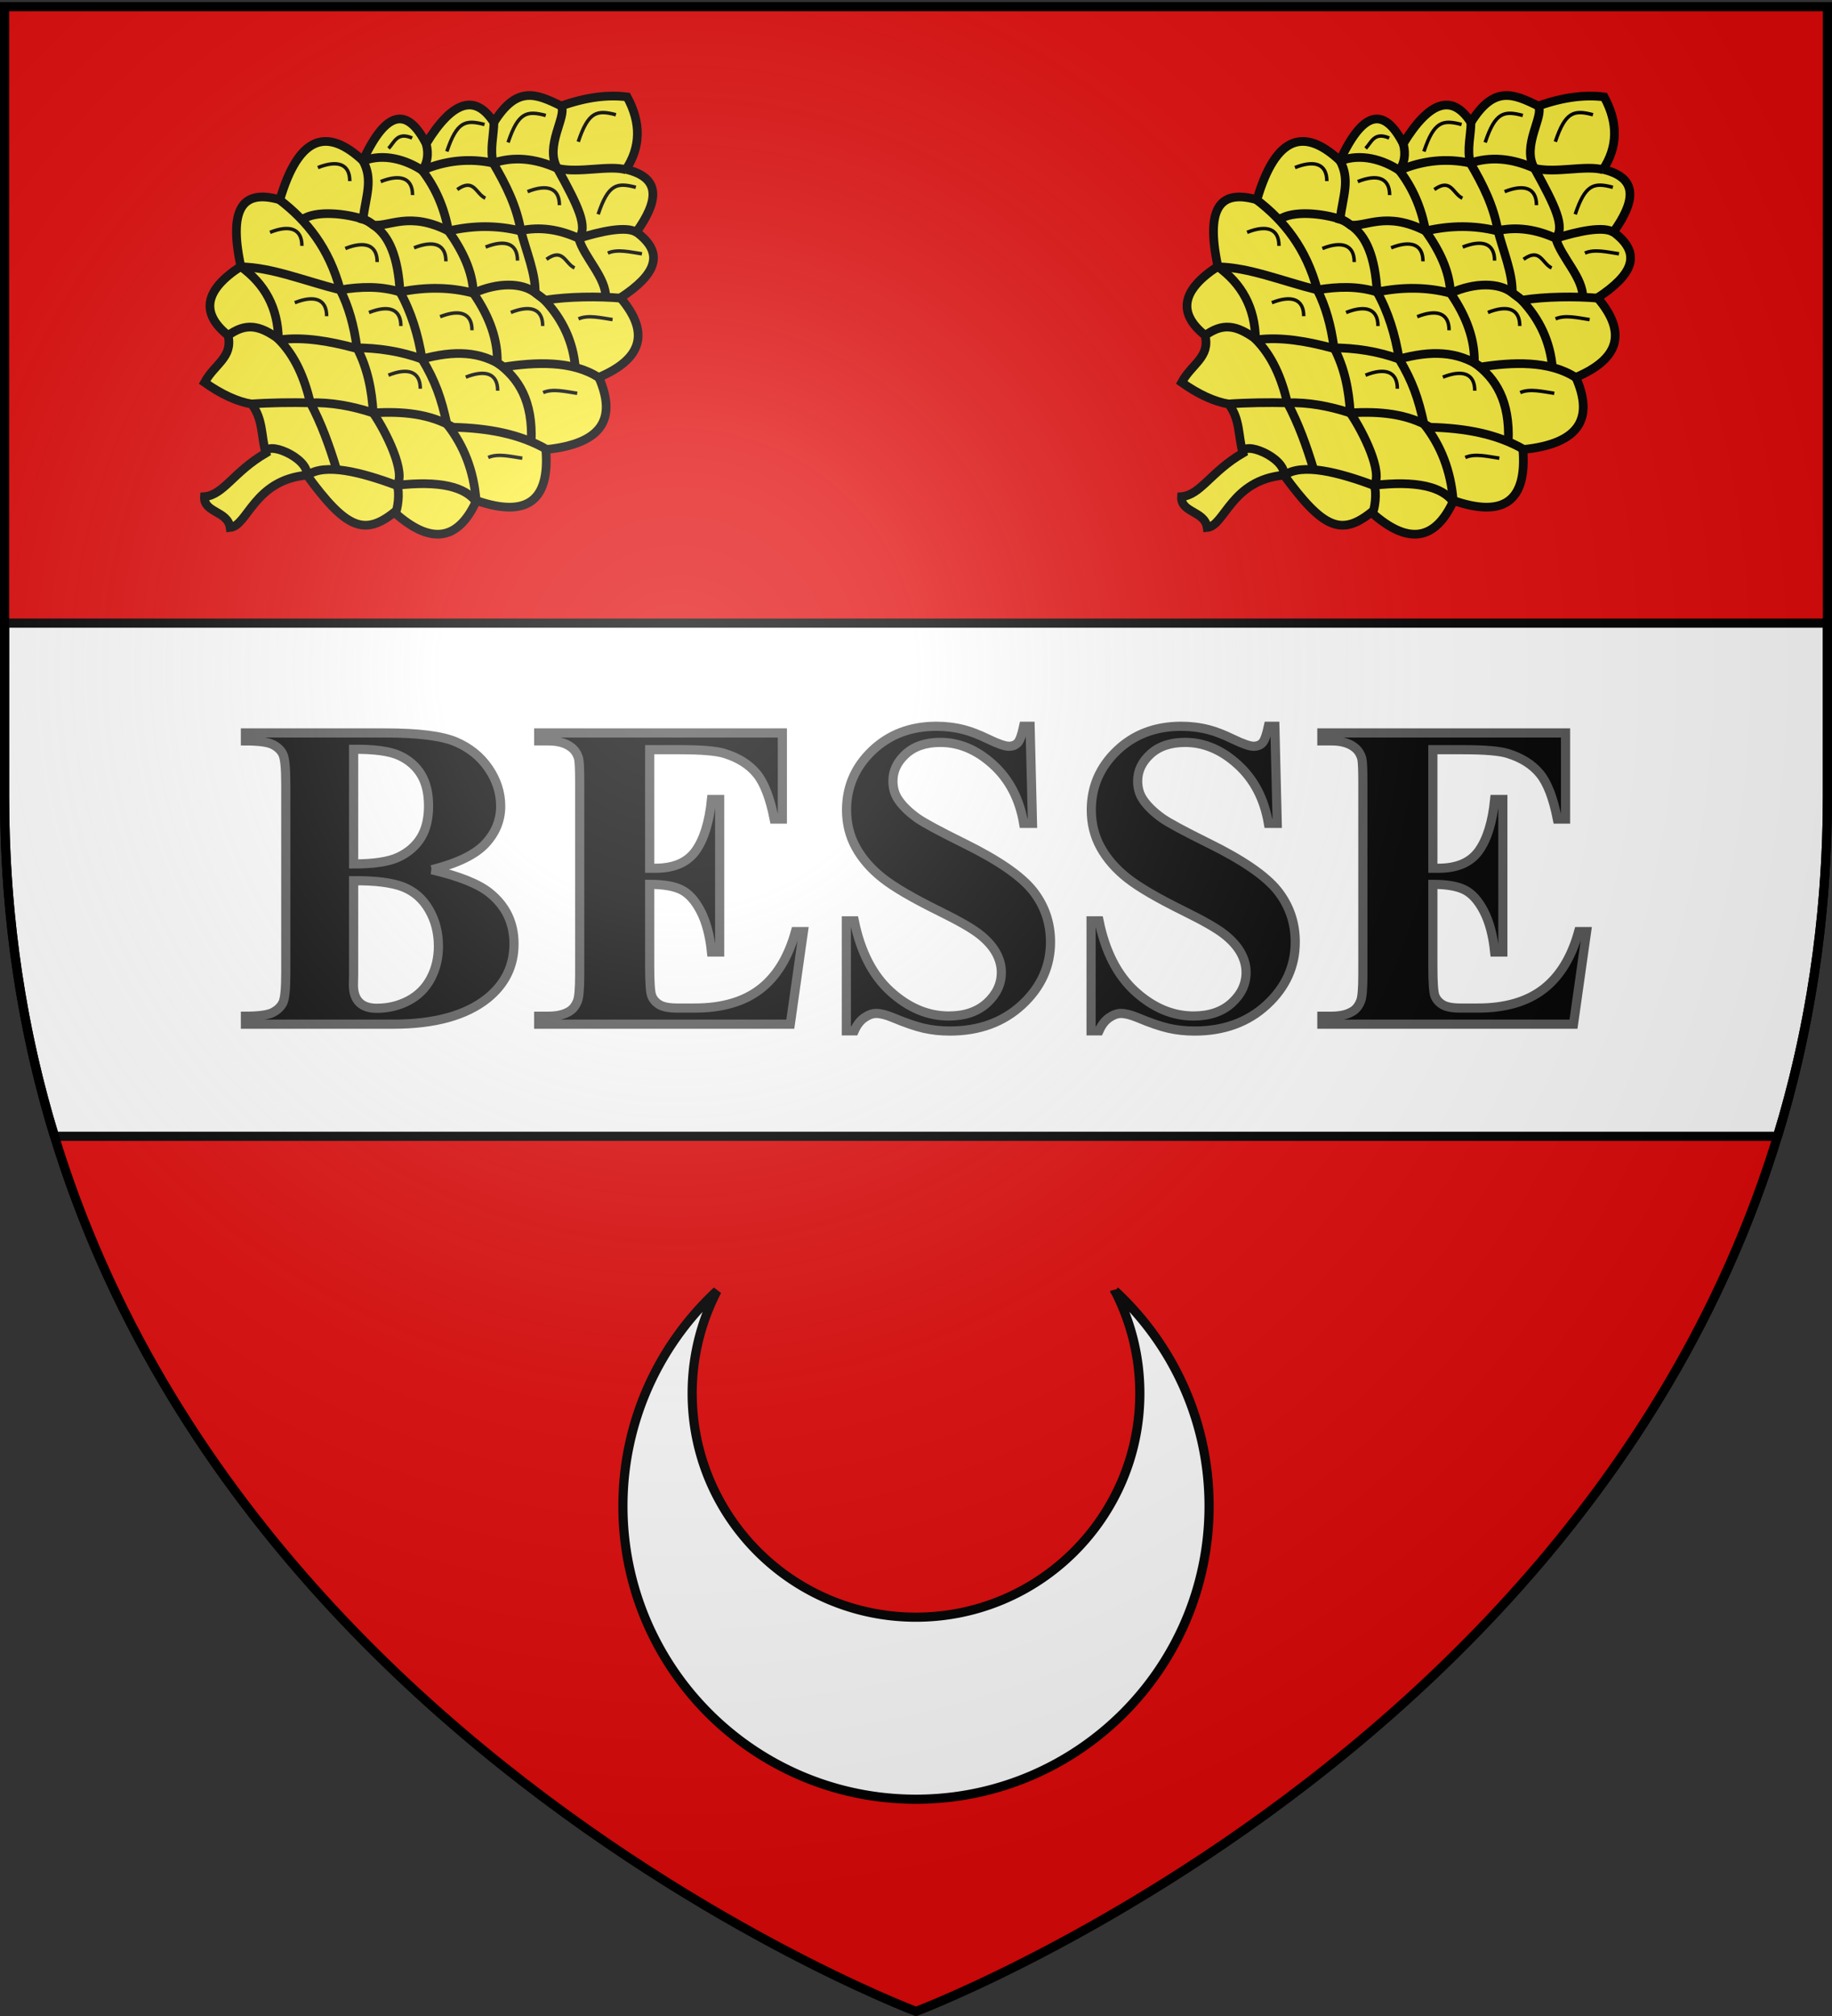 <svg xmlns="http://www.w3.org/2000/svg" xmlns:xlink="http://www.w3.org/1999/xlink" width="600" height="660" version="1.0"><rect width="100%" height="100%" fill="#333333" stroke="none"/><desc>Flag of Canton of Valais (Wallis)</desc><defs><radialGradient xlink:href="#a" id="c" cx="221.445" cy="226.331" r="300" fx="221.445" fy="226.331" gradientTransform="matrix(1.353 0 0 1.349 -77.63 -85.747)" gradientUnits="userSpaceOnUse"/><linearGradient id="a"><stop offset="0" style="stop-color:white;stop-opacity:.314"/><stop offset=".19" style="stop-color:white;stop-opacity:.251"/><stop offset=".6" style="stop-color:#6b6b6b;stop-opacity:.125"/><stop offset="1" style="stop-color:black;stop-opacity:.125"/></linearGradient></defs><g style="display:inline"><path d="M300 658.5s298.5-112.32 298.5-397.772V2.176H1.5v258.552C1.5 546.18 300 658.5 300 658.5" style="fill:#e20909;fill-opacity:1;fill-rule:evenodd;stroke:none;stroke-width:1px;stroke-linecap:butt;stroke-linejoin:miter;stroke-opacity:1"/><path d="M1.5 204v56.719c0 40.518 6.023 77.565 16.344 111.281h564.312c10.321-33.716 16.344-70.763 16.344-111.281V204z" style="opacity:1;fill:#fff;fill-opacity:1;stroke:#000;stroke-width:3;stroke-linecap:butt;stroke-linejoin:round;stroke-miterlimit:4;stroke-dasharray:none;stroke-opacity:1"/></g><g id="b" style="display:inline;stroke:#000;stroke-width:13.138;stroke-miterlimit:4;stroke-dasharray:none;stroke-opacity:1"><path d="M878.61 1432.001c6.672 39.976 31.14 67.407 73.408 81.45 23.048-16.616 44.434-41.304 63.397-77.789 40.967-12.403 70.095-23.078 57.468-87.547q75.563 19.016 52.95-93.101 90.577 32.572 52.3-83.868c72.73-.042 97.267-37.214 51.367-128.656 47.01-23.983 54.381-57.899-25.45-113.683q23.712-95.261-56.883-89.199c-28.22-19.162-14.465-45.034-22.509-76.125q-46.206 6.28-73.996 24.476c-28.229-4.158-44.186-26.198-66.279-39.297 16.227-53.571 3.59-89.98 22.886-111.299-15.432-19.024-40.069 8.358-60.102-7.688-17.638 20.1 22.636 77.038-30.91 136.88-98.574-18.956-126.072-8.112-134.645 48.923-72.285 1.386-100.46 32.576-78.656 97.535Q592.757 961.96 678.913 1040.7c-57.752 65.836-45.064 108.073 15.817 134.166-28.252 63.637-12.015 102.07 57.913 110.072-14.87 61.323-4.558 95.205 50.119 88.972 7.38 56.022 27.546 85.96 75.847 58.512z" style="fill:#fcef3c;stroke:#000;stroke-width:13.138;stroke-miterlimit:4;stroke-dasharray:none;stroke-opacity:1" transform="rotate(-137 147.555 180.31)scale(.217)"/><g style="stroke:#000;stroke-width:2.634;stroke-miterlimit:4;stroke-dasharray:none;stroke-opacity:1"><g style="fill:none;fill-opacity:1;stroke:#000;stroke-width:2.634;stroke-miterlimit:4;stroke-dasharray:none;stroke-opacity:1"><path d="M200.273 416.755q8.86 2.013 21.414-12.705c10.502-4.368 20.469-9.798 21.787-16.112.055-.346.051-.282.256-.025 3.414 4.07 16.425-.924 13.47-3.709M195.66 443.045c9.426-2.141 17.724-7.569 25.51-14.491 7.795-1.743 14.463-6.774 20.619-13.299 6.105-2.832 11.543-6.311 16.008-10.737 4.405-3.937 8.81-8.123 13.215-12.858M199.236 469.63c9.39-1.66 17.254-9.774 23.11-17.23 8.491-1.292 14.529-6.673 19.74-15.135q9.283-3.963 17.336-11.51c6.305-3.355 13.462-7.85 18.127-13.595 7.861-.915 11.092-3.352 12.392-9.844M210.7 491.734c5.221-4.07 11.97-10.454 16.371-16.117 1.222-.007 2.584-.23 3.79-.352 4.855-.49 10.259-5.216 13.449-12.82q9.478-5.06 16.498-14.898c5.476-2.612 9.824-6.867 13.66-11.87 9.818-5.41 19.797-9.135 26.794-15.432M220.682 509.582c3.67-.507 8.31-7.368 11.66-13.26 6.011-2.007 11.023-5.309 14.573-10.502 6.043-3.375 11.342-8.194 15.744-14.757 12.811-3.677 13.905-11.306 17.857-14.18 1.033-.059 1.887-.225 3.266-.741 5.191-2.345 12.533-7.794 13.61-12.723M235.933 521.293c4.934-2.522 9.663-10.548 15.563-13.892q10.719-3.648 15.288-12.076 9.564-5.75 14.21-16.28c5.693-.946 12.158-4.071 15.052-10.178" style="fill:none;fill-opacity:1;stroke:#000;stroke-width:2.634;stroke-miterlimit:4;stroke-dasharray:none;stroke-opacity:1" transform="rotate(-137 130.056 319.7)scale(1.082)"/><path d="M301.405 420.29c-9.01 1.167-16.85-1.463-23.4-8.263-7.197-.261-13.83-3.263-20.208-7.509-6.7-2.302-13.027-5.531-19.727-9.428M306.507 443.083c-10.32 1.018-20.897-.454-32.039-7.405q-7.82-2.893-15.64-9.372c-6.602-2.339-12.077-6.32-17.04-11.05-7.104-1.611-19.696-6.481-20.139-11.116-2.104-.717-5.553-5.694-5.359-6.499M296.13 468.952c-6.23-2.034-7.972-7.22-12.095-12.95-1.247.702-2.403.69-3.741.895-5.423.827-11.8-1.971-19.486-9.35-6.676-2.158-12.865-5.734-18.722-10.282-7.526-2.185-12.284-4.67-18.887-9.245q-12.36-1.863-22.259-10.897M285.554 485.733c-2.806-1.816-4.214-4.073-4.56-6.687q-9.783-1.6-18.335-7.983c-7.193-1.478-13.617-3.952-18.35-8.618q-12.894-2.851-19.64-10.483c-7.933 1.044-15.867-1.148-23.801-10.464M275.107 504.568c-2.774-3.01-4.626-6.83-8.323-9.242-7.299-2.184-13.983-4.667-20.053-9.24-5.33-3.433-12.156-6.433-15.949-10.762-1.15.004-2.502.35-3.63.278-7.89-.503-14.928-3.303-20.815-8.64M263.416 521.91c-3.253-.877-4.507-12.361-11.92-14.509-12.536-4.09-18.92-6.588-19.155-11.079-5.177-3.146-14.353-3.006-18.3-7.646" style="fill:none;fill-opacity:1;stroke:#000;stroke-width:2.634;stroke-miterlimit:4;stroke-dasharray:none;stroke-opacity:1" transform="rotate(-137 130.056 319.7)scale(1.082)"/></g></g><path d="M946.052 1482.247c26.078-13.907 33.749-24.835 13.806-68.544m202.494-202.654c-.156 12.913 7.913 27.47-15.34 35.764m-65.966 89.408c26.079-13.907 33.749-24.834 13.806-68.545m-282.263 53.642c-6.24 14.607-23.388 23.91-38.35 34.272m99.712-104.308c-6.242 30.503-24.923 14.308-39.885 19.371m-56.76-52.153c-6.241 14.607-23.389 23.91-38.351 34.272m176.413 71.526c17.896 19.372 35.793 10.43 49.089-17.882m58.297 102.815c26.079-13.907 33.749-24.835 13.806-68.544m-187.151 81.956c26.078-13.905 33.749-24.834 13.806-68.544m181.014-117.715c-6.242 30.502-24.923 14.308-39.885 19.37m83.475-71.524c17.896 19.371 35.793 10.43 49.089-17.881m-232.274 53.643c17.897 19.372 35.793 10.43 49.09-17.88m-144.202-28.316c17.897 19.37 35.793 10.431 49.09-17.881m124.255-10.43c17.897 19.371 35.794 10.43 49.09-17.881m139.598 7.452c17.897 19.37 35.793 10.431 49.09-17.881m-162.612-43.215c17.897 19.371 35.793 10.432 49.09-17.88m50.626-41.724c17.897 19.372 35.793 10.432 49.089-17.88m-240.844 31.292c17.896 19.372 35.793 10.43 49.089-17.88m-222.434 46.191c17.896 19.371 35.793 10.432 49.089-17.881m41.419 58.112c17.896 19.372 35.793 10.432 49.089-17.88m-191.755 22.354c-6.241 14.606-23.388 23.91-38.351 34.272m355.893-172.852c17.897 19.371 35.793 10.432 49.09-17.881m-372.767 28.31c-6.241 14.606-23.388 23.91-38.351 34.272m184.084-28.311c17.897 19.371 35.793 10.431 49.09-17.881" style="fill:none;stroke:#000;stroke-width:5.255;stroke-miterlimit:4;stroke-dasharray:none;stroke-opacity:1" transform="rotate(-137 147.555 180.31)scale(.217)"/></g><use xlink:href="#b" width="600" height="660" style="display:inline" transform="translate(320)"/><path d="M141.41 284.74q13.57 3.164 19.055 7.663 7.875 6.399 7.875 16.594 0 10.758-8.649 17.79-10.617 8.507-30.867 8.507H80.38v-2.601q6.61 0 8.965-1.23 2.355-1.232 3.305-3.2.948-1.97.949-9.703v-61.875q0-7.734-.95-9.739-.948-2.003-3.34-3.199-2.39-1.195-8.929-1.195v-2.602h45.703q16.383 0 23.203 2.918t10.758 8.72 3.938 12.339q0 6.891-4.993 12.27-4.992 5.378-17.578 8.542zm-25.593-1.899q9.984 0 14.73-2.25t7.277-6.328 2.532-10.406q0-6.33-2.497-10.371-2.496-4.043-7.136-6.153t-14.907-2.039zm0 5.484v30.586l-.07 3.516q0 3.796 1.933 5.73t5.73 1.934q5.625 0 10.371-2.496t7.278-7.242q2.53-4.746 2.53-10.582 0-6.68-3.093-11.989-3.093-5.308-8.508-7.418-5.414-2.108-16.171-2.039zm96.96-42.89v38.812h1.899q9.07 0 13.148-5.695t5.203-16.805h2.672v49.922h-2.672q-.844-8.155-3.55-13.36-2.708-5.202-6.293-6.995-3.587-1.793-10.407-1.793v26.86q0 7.875.668 9.632.669 1.758 2.496 2.883 1.83 1.125 5.907 1.125h5.695q13.36 0 21.41-6.188t11.567-18.844h2.601l-4.289 30.305h-82.406v-2.601h3.164q4.148 0 6.68-1.477 1.827-.984 2.812-3.375.774-1.687.774-8.86v-62.718q0-6.47-.352-7.945-.703-2.462-2.602-3.797-2.67-1.969-7.312-1.97h-3.164v-2.6h79.805v28.195h-2.672q-2.04-10.336-5.73-14.836-3.692-4.5-10.442-6.61-3.937-1.265-14.766-1.265zm124.594-7.664.774 31.78h-2.883q-2.04-11.952-10.02-19.23-7.98-7.277-17.261-7.277-7.173 0-11.356 3.832-4.184 3.832-4.183 8.824 0 3.165 1.476 5.625 2.04 3.305 6.54 6.54 3.303 2.32 15.257 8.226 16.734 8.226 22.57 15.54 5.766 7.311 5.766 16.733 0 11.954-9.317 20.567-9.315 8.613-23.66 8.613-4.5 0-8.507-.914-4.008-.915-10.055-3.445-3.375-1.406-5.555-1.406-1.829 0-3.867 1.406-2.04 1.406-3.305 4.289h-2.601v-36h2.601q3.094 15.187 11.918 23.168t19.02 7.98q7.875 0 12.55-4.289 4.676-4.29 4.676-9.984 0-3.375-1.793-6.54t-5.449-6.011-12.937-7.418q-13.009-6.399-18.703-10.898-5.695-4.5-8.754-10.055-3.06-5.555-3.059-12.234 0-11.391 8.367-19.407t21.094-8.015q4.641 0 9 1.125 3.305.843 8.05 3.129 4.748 2.285 6.645 2.285 1.829 0 2.883-1.125t1.969-5.414zm80.156 0 .774 31.78h-2.883q-2.04-11.952-10.02-19.23-7.98-7.277-17.261-7.277-7.172 0-11.356 3.832-4.183 3.832-4.183 8.824 0 3.165 1.476 5.625 2.04 3.305 6.54 6.54 3.303 2.32 15.257 8.226 16.734 8.226 22.57 15.54 5.766 7.311 5.766 16.733 0 11.954-9.316 20.567t-23.66 8.613q-4.5 0-8.508-.914-4.008-.915-10.055-3.445-3.375-1.406-5.555-1.406-1.827 0-3.867 1.406t-3.304 4.289h-2.602v-36h2.602q3.094 15.187 11.917 23.168 8.825 7.98 19.02 7.98 7.875 0 12.55-4.289 4.677-4.29 4.677-9.984 0-3.375-1.793-6.54-1.794-3.164-5.45-6.011t-12.937-7.418q-13.008-6.399-18.703-10.898-5.695-4.5-8.754-10.055-3.06-5.555-3.059-12.234 0-11.391 8.367-19.407t21.094-8.015q4.641 0 9 1.125 3.305.843 8.051 3.129t6.644 2.285q1.83 0 2.883-1.125 1.055-1.125 1.97-5.414zm51.75 7.664v38.812h1.899q9.07 0 13.148-5.695t5.203-16.805h2.672v49.922h-2.672q-.844-8.155-3.55-13.36-2.708-5.202-6.293-6.995-3.587-1.793-10.407-1.793v26.86q0 7.875.668 9.632.669 1.758 2.497 2.883t5.906 1.125h5.695q13.36 0 21.41-6.188t11.567-18.844h2.601l-4.289 30.305h-82.406v-2.601h3.164q4.149 0 6.68-1.477 1.828-.984 2.812-3.375.774-1.687.774-8.86v-62.718q0-6.47-.352-7.945-.703-2.462-2.602-3.797-2.67-1.969-7.312-1.97h-3.164v-2.6h79.805v28.195h-2.672q-2.04-10.336-5.73-14.836-3.692-4.5-10.442-6.61-3.937-1.265-14.766-1.265z" style="display:inline;font-size:144px;font-style:normal;font-variant:normal;font-weight:700;font-stretch:normal;text-align:start;line-height:100%;writing-mode:lr-tb;text-anchor:start;fill:#000;fill-opacity:1;stroke:#555;stroke-width:3;stroke-linecap:butt;stroke-linejoin:miter;stroke-opacity:1;font-family:Times New Roman;-inkscape-font-specification:Times New Roman Bold"/><path d="M365.145 422.58a73 73 0 0 1 8.163 33.563c0 40.46-32.863 73.293-73.323 73.293s-73.293-32.833-73.293-73.293a73 73 0 0 1 8.133-33.533c-18.944 17.538-30.81 42.62-30.81 70.451 0 52.986 42.984 95.97 95.97 95.97s96-42.984 96-95.97c0-27.847-11.878-52.942-30.84-70.48z" style="display:inline;fill:#fff;stroke:#000;stroke-width:3;stroke-miterlimit:4;stroke-dasharray:none;stroke-opacity:1"/><path d="M300 658.5s298.5-112.32 298.5-397.772V2.176H1.5v258.552C1.5 546.18 300 658.5 300 658.5" style="opacity:1;fill:url(#c);fill-opacity:1;fill-rule:evenodd;stroke:none;stroke-width:1px;stroke-linecap:butt;stroke-linejoin:miter;stroke-opacity:1"/><path d="M300 658.5S1.5 546.18 1.5 260.728V2.176h597v258.552C598.5 546.18 300 658.5 300 658.5z" style="opacity:1;fill:none;fill-opacity:1;fill-rule:evenodd;stroke:#000;stroke-width:3;stroke-linecap:butt;stroke-linejoin:miter;stroke-miterlimit:4;stroke-dasharray:none;stroke-opacity:1"/></svg>